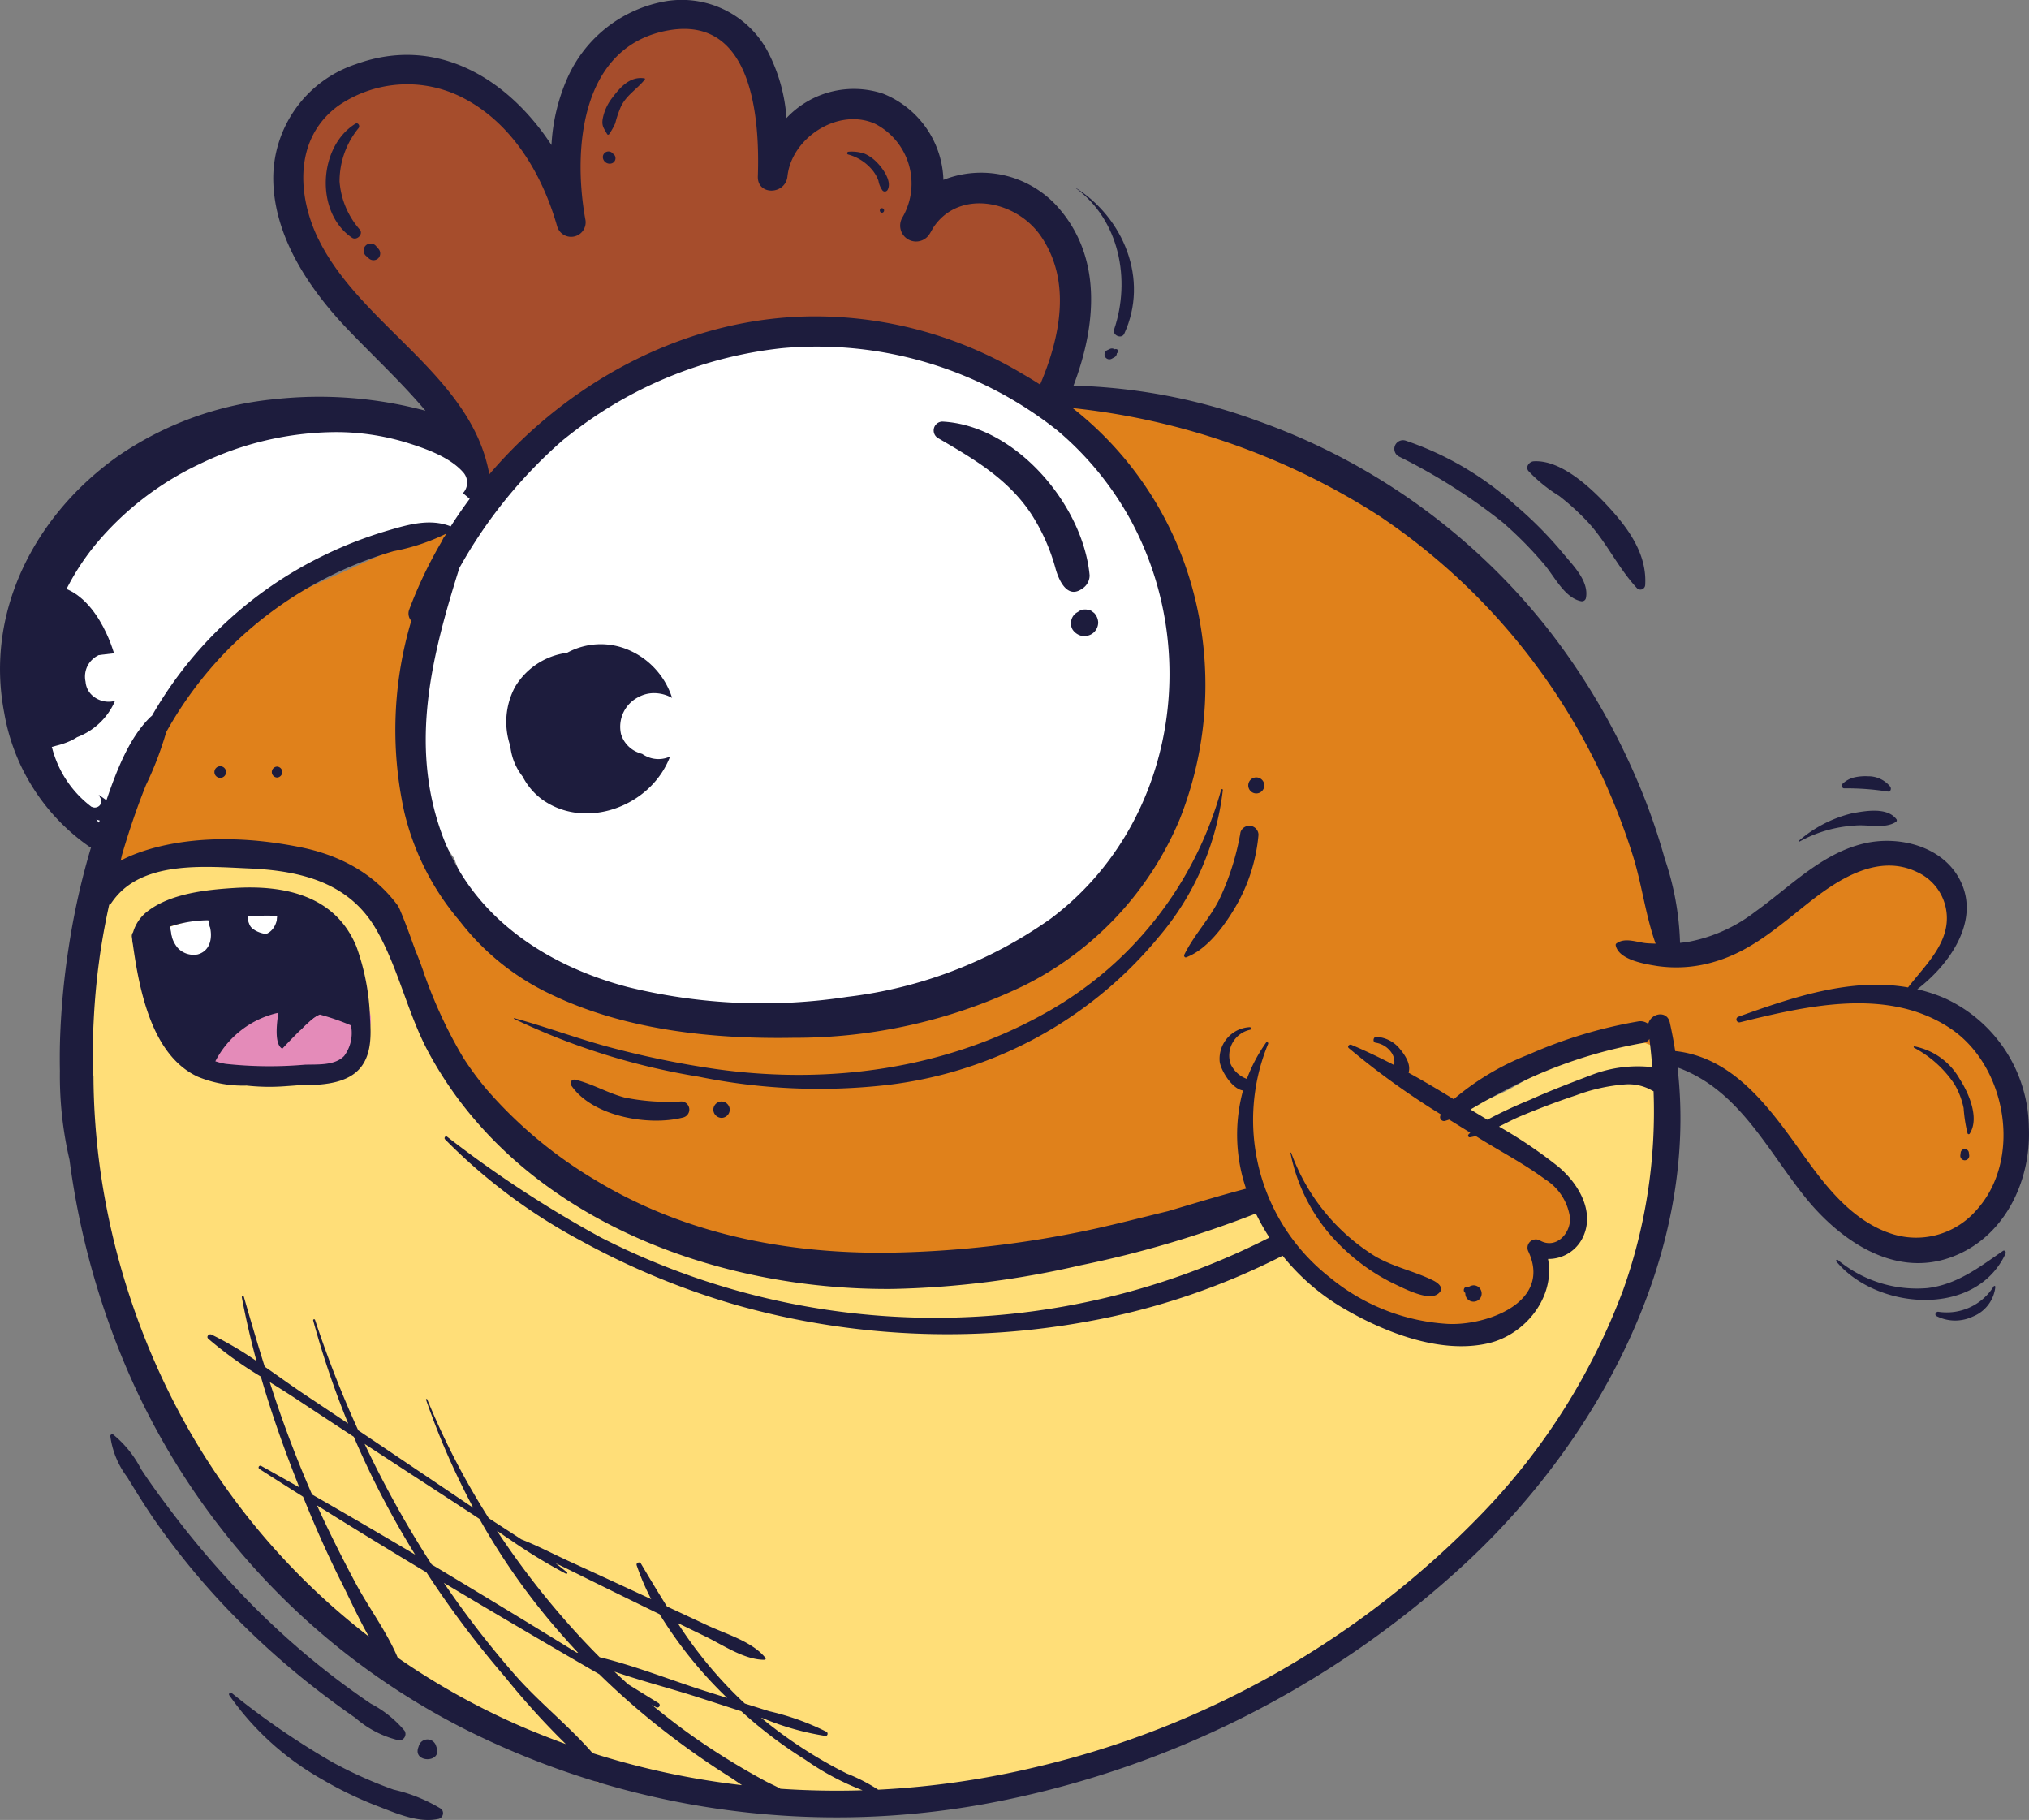 <svg xmlns="http://www.w3.org/2000/svg" width="168.798" height="151.374" viewBox="0 0 168.798 151.374">
  <rect x="0" y="0" width="168.798" height="151.374" fill="#808080" stroke="none"/>
  <g id="puffer" transform="translate(0)">
    <path id="Path_2406" data-name="Path 2406" d="M-3911.932-753.726l3.694-1.962,7.57-6.179,7.473-3.243,7.584-1.8s6.869,1.146,7.3,1.1,10.958,3.5,11.224,3.5,2.92,1.195,2.92,1.195l1.4-5-.743-6.34s-2.156-5.521-2.6-5.344a50.387,50.387,0,0,1-5.575-.37l-3.982,2.582s.973-5.628.708-5.911-2.743-3.681-4.248-3.752-2.212-.513-4.425.372a8.171,8.171,0,0,0-3.716,3.38c0,.16-1.5-8.159-1.77-8.424s-5.2-5.537-10-2.3-6.194,11.229-6.194,11.229a21.9,21.9,0,0,1-2.832-1.9,56.42,56.42,0,0,0-6.9-5.081,52.757,52.757,0,0,0-5.875.37c-.938.25-3.642.957-3.839,1.4s-2.94,2.905-3.116,3.311l.442,3.846.806,5.548,5.014,6.5,5.167,5.885,1.844,2.956" transform="translate(3951.869 794.095)" fill="#a64d2c"/>
    <path id="Path_2407" data-name="Path 2407" d="M-4044.834-570.94l6.168-11.813,9.2-8.716,8.628-3.894,6.857-.885.885-4.77a13.152,13.152,0,0,0-6.5-3.512c-3.981-.788-8.782-3.178-12.2-1.718s-5.984,2.08-7.622,3.318-4.38,2.655-5.84,4.867-4.956,4.734-5.088,6.637-1.062,6.283-.929,6.637.222,5.575.443,6.814,2.055,4.792,2.687,5.162" transform="translate(4053.494 640.466)" fill="#fff"/>
    <path id="Path_2408" data-name="Path 2408" d="M-3804.156-610.957a28.46,28.46,0,0,1-24.886,28.233q-.877.11-1.77.166c-.492.018-.986.04-1.48.062s-.99.044-1.485.061c-6.35,1.063-12.473-.281-18.5-2.529q-.584-.161-1.151-.374a11.434,11.434,0,0,1-3.22-1.838c-.468-.3-.913-.594-1.343-.91A19.818,19.818,0,0,1-3863.3-594a9.1,9.1,0,0,1-.5-.952,9.421,9.421,0,0,1-.4-1.031c-.305-.43-.589-.855-.846-1.3a12.187,12.187,0,0,1-1.511-4.387,9.9,9.9,0,0,1-.436-1.308c-1.009-3.933.524-7.957,1.346-11.909.084-.507.178-1.013.281-1.51s.215-.984.332-1.455a14.067,14.067,0,0,1,.525-1.327,22.027,22.027,0,0,1,2.314-3.864,11.114,11.114,0,0,1,.723-1.438,11.988,11.988,0,0,1,2.161-2.638,15.832,15.832,0,0,1,1.019-1.227,31.33,31.33,0,0,1,3.5-3.166q.6-.5,1.258-.959a22.091,22.091,0,0,1,2.869-1.682q.634-.441,1.308-.828a21.872,21.872,0,0,1,5.826-2.265c.425-.175.85-.34,1.28-.495a28.4,28.4,0,0,1,9.643-1.675A28.455,28.455,0,0,1-3804.156-610.957Z" transform="translate(3902 667.396)" fill="#fff"/>
    <path id="Path_2409" data-name="Path 2409" d="M-3898.524-378.163c-3.483-.931-6.768.861-9.771,2.47-.477.277-.936.553-1.4.82s-.925.529-1.412.758c-.889.418-1.792.807-2.672,1.242-.022,1.368,2.442,2.192,3.316,2.9.272.22.54.445.8.672,1.645,1.547,4.823,3.256,4.627,5.512a2.824,2.824,0,0,1-.563,1.408,4.962,4.962,0,0,0-2.332,2.681c-.156.368-.289.75-.411,1.137-.542,5.155-6.067,5.6-10.209,4.361-.366-.063-.729-.133-1.088-.212a13.6,13.6,0,0,1-3.164-1.076,22.762,22.762,0,0,1-5.7-4.419,14.9,14.9,0,0,1-1.99-2.467,9.752,9.752,0,0,0-1.631-2.121,23.982,23.982,0,0,1-5.564,1.96c-2.153.628-4.214,1.463-6.412,1.947a76.043,76.043,0,0,1-11.665,1.537,109.212,109.212,0,0,1-11.943.244,29.023,29.023,0,0,1-5.7-.966c-1.914-.486-3.857-.961-5.741-1.549-1.553-.485-3.03-1.159-4.547-1.74a6.572,6.572,0,0,1-3.038-1.787,31.5,31.5,0,0,1-9.178-7.242,28.233,28.233,0,0,1-3.405-4.428c-.907-1.624-1.77-3.344-2.517-5.048-1.351-3.084-1.783-6.5-4.455-8.846a10.961,10.961,0,0,0-4.407-2.46c-.912-.217-1.9-.274-2.827-.426a17.161,17.161,0,0,0-2.69-.293,28.625,28.625,0,0,0-5.914.62c-1.964.417-3.846,1.143-5.761,1.733l-.122.43-2.229,16.424,1.861,9.964,3.948,14.409,9.166,13.83,11.806,10.253,17.046,9.228,22.942,1.924,18.668-3.864,17.117-6.254,14.042-11.286,7.378-8.689,1.1-2.249.72-1.467q.287-.567.572-1.139t.568-1.146a44.342,44.342,0,0,0,4.357-13.794q.1-.591.2-1.182t.21-1.186a61.124,61.124,0,0,0,.994-9.964s.15.149.114.075A3.887,3.887,0,0,0-3898.524-378.163Z" transform="translate(4036.153 464.97)" fill="#ffde78"/>
    <path id="Path_2410" data-name="Path 2410" d="M-3859.553-559.029l-5.16-2.124,2.345-2.743s2.965-5.044,1.549-6.283-5.751-3.009-5.751-3.009-5.044,1.947-5.177,2.079c-.058.058-1.683,1.192-3.492,2.449l-.783.543c-.327.268-.656.539-.99.806s-.672.53-1.016.782c-.324.241-.687.5-1.072.756-1.473.991-3.265,2.334-5.056,1.588-1.344-.747-1.195-2.389-1.092-3.733-.085-.507-.174-1.008-.253-1.454l-.278-1.56-8-17.831-10.531-10.84-16.5-8.937-14.384-2.566,6.154,8.451s4.514,8.786,4.514,11.472-2.742,14.75-2.742,14.75l-6.651,10.019-9.544,5.084-12.919,2.121-16.106-1.1-11.061-6.844-4.41-8.759-.9-8.42,2.832-13.893.929-2.151-6.645,2.477-11.48,5.154-9.187,12.88-2.307,8.147a40.029,40.029,0,0,1,5.988-1.683,25.936,25.936,0,0,1,6.319-.437c1.02.1,2.027.3,3.038.45a12.332,12.332,0,0,1,2.5.477,13.742,13.742,0,0,1,4.21,2.544c2.624,2.3,3.352,5.65,4.516,8.777a25.752,25.752,0,0,0,1.342,2.79c.439.851.831,1.733,1.3,2.568a27.2,27.2,0,0,0,3.551,4.568,30.657,30.657,0,0,0,8.706,6.731.539.539,0,0,1,.258.274c.737,1.033,2.528,1.352,3.625,1.818a41.038,41.038,0,0,0,5.534,1.862c1.814.484,3.616,1.016,5.455,1.4a27.224,27.224,0,0,0,5.719.492c3.8-.013,7.6-.084,11.385-.382A61.6,61.6,0,0,0-3930-541.242c1.787-.485,3.494-1.227,5.286-1.695a18.3,18.3,0,0,0,4.837-1.738.639.639,0,0,1,.144-.062.491.491,0,0,1,.719-.115c2.749,3.962,5.586,8.442,10.524,10.114a12.787,12.787,0,0,0,1.477.454,13.709,13.709,0,0,0,1.372.306c.481.1.965.188,1.457.247a14.728,14.728,0,0,0,1.5.105q.706.041,1.416.018t1.427-.112a4.621,4.621,0,0,0,1.343-.437,5.532,5.532,0,0,0,1.809-1.494,7.512,7.512,0,0,0,.671-1c.513-1.108.513-2.75,1.259-3.347,1.195-.9,3.285-1.493,2.688-3.285-.9-2.688-3.584-3.883-5.884-5.334-.315-.158-.629-.313-.939-.467s-.614-.3-.911-.454c-.4-.2-.776-.4-1.13-.6a3.922,3.922,0,0,1-.775-.514c-.964-3.38,4.262-3.678,6.168-5.443q.442-.208.9-.386a23.213,23.213,0,0,1,2.317-.76c.392-.109.786-.211,1.177-.3,3.41-1.121,6.845,1.119,9.537,2.882.411.289.812.589,1.206.882a7.114,7.114,0,0,0,.809.666l.74.73,4.856,4.8s4.557,7.445,8.76,7.511a9.17,9.17,0,0,0,6.283-1.925l2.876-4.867.354-7.079Z" transform="translate(4023.382 644.087)" fill="#e0811b"/>
    <path id="Path_2411" data-name="Path 2411" d="M-3968.676-329.223l5.077.531s4.233-.4,4.379-.531,2.27-.412,2.8-.98,2.035-3.093.973-4.154,2.169-2.331-3.052-2.271-5.4-.6-7.079.945c-1.195,1.189-3.136,1.936-3.674,3.73" transform="translate(3985.938 418.13)" fill="#e48bb9"/>
    <path id="Path_2412" data-name="Path 2412" d="M-3994.312-372.6s.044,3.857,3.716,3.829a18.982,18.982,0,0,0,8.319-2.55c.088-.221,0-2.8-.222-2.793s1.588-1.637-1.573-1.637" transform="translate(4006.574 450.272)" fill="#fff"/>
    <g id="Group_331" data-name="Group 331">
      <path id="Path_2413" data-name="Path 2413" d="M-3911.333-356.286a5.785,5.785,0,0,0-1.081-1.612Z" transform="translate(3939.132 435.57)" fill="none"/>
      <path id="Path_2414" data-name="Path 2414" d="M-3953.189-353.627c0,.019-.01.039-.014.058l.06-.016Z" transform="translate(3972.721 432.053)" fill="none"/>
      <path id="Path_2415" data-name="Path 2415" d="M-3960.095-309.433c.08-.1.163-.189.247-.281l-.273.167A.677.677,0,0,1-3960.095-309.433Z" transform="translate(3978.418 395.891)" fill="none"/>
      <path id="Path_2416" data-name="Path 2416" d="M-3932.062-401.317c0,.022,0,.043,0,.064a23.1,23.1,0,0,1,2.822.593l.053.014c-.024-.089-.05-.177-.078-.263a28.108,28.108,0,0,0-2.784-.494C-3932.056-401.375-3932.06-401.347-3932.062-401.317Z" transform="translate(3955.315 471.397)" fill="none"/>
      <path id="Path_2417" data-name="Path 2417" d="M-3356.282-308.063a39.112,39.112,0,0,0-8.877,2.663c-1.379.6-2.7,1.3-4.026,2.016-.507.275-1,.578-1.509.863q.7.428,1.419.85a36.635,36.635,0,0,1,3.494-1.639c1.719-.779,3.479-1.443,5.241-2.114a10.689,10.689,0,0,1,4.976-.618q-.09-1.173-.235-2.351A.731.731,0,0,1-3356.282-308.063Z" transform="translate(3493.026 394.803)" fill="none"/>
      <path id="Path_2418" data-name="Path 2418" d="M-3874.259-100.2l.131.022q-.48-.508-.948-1.026a56.05,56.05,0,0,1-7.265-10.113q-.344-.23-.688-.456-3.654-2.385-7.311-4.767-.778-.507-1.554-1.016a86.365,86.365,0,0,0,5.577,10.031Q-3880.259-103.91-3874.259-100.2Z" transform="translate(3922.233 237.651)" fill="none"/>
      <path id="Path_2419" data-name="Path 2419" d="M-3929.63-142.131q-2.424-1.588-4.844-3.185c-.7-.461-1.423-.912-2.151-1.367a97.878,97.878,0,0,0,3.458,9.208l.065.146q4.308,2.458,8.574,5A73.87,73.87,0,0,1-3929.63-142.131Z" transform="translate(3959.069 261.635)" fill="none"/>
      <path id="Path_2420" data-name="Path 2420" d="M-3892.219-371.39a14.826,14.826,0,0,0-4.1.9c-1.559.514-3.09,1.1-4.605,1.731-.6.252-1.215.577-1.833.883a37.932,37.932,0,0,1,4.938,3.334c1.644,1.37,3.088,3.736,2.029,5.9a3.168,3.168,0,0,1-2.888,1.773c.612,3.116-1.833,6.274-4.937,7.008-4.042.955-8.791-.949-12.236-2.994a18.371,18.371,0,0,1-4.906-4.282,58.474,58.474,0,0,1-16.11,5.449,64.672,64.672,0,0,1-29.365-1.356,63.17,63.17,0,0,1-12.878-5.329,46.672,46.672,0,0,1-11.327-8.448c-.1-.111.038-.316.169-.219a94.65,94.65,0,0,0,12.826,8.4,61.232,61.232,0,0,0,55.59-.009,17.905,17.905,0,0,1-1.125-2,89.3,89.3,0,0,1-14.6,4.312,75.681,75.681,0,0,1-15.59,1.964c-14.853.136-31.126-5.914-38.577-19.562-1.8-3.3-2.538-7.066-4.4-10.315-2.268-3.953-6.338-4.914-10.6-5.1-3.513-.152-8.54-.65-11.064,2.365a6.384,6.384,0,0,0-.529.729,4.48,4.48,0,0,1,.074.886,1.105,1.105,0,0,1-.353.813l.306.69a1.41,1.41,0,0,1-.371,1.574c.012.033.024.064.036.1a.989.989,0,0,1-.23,1.064,7.485,7.485,0,0,1,.341,1.129,1.238,1.238,0,0,1-.027.632q.493.579.986,1.159a1.134,1.134,0,0,1,.12,1.4c.322.31.641.623.952.942a1,1,0,0,1-.371,1.7.687.687,0,0,1-.228.521c.053.091.106.18.157.272a.971.971,0,0,1-.933,1.468.777.777,0,0,1-1.129.252c-.231-.146-.454-.3-.671-.463a58.808,58.808,0,0,0,.589,8.033,61.158,61.158,0,0,0,6.679,20.236,58.1,58.1,0,0,0,15.648,18.394c-.838-1.46-1.544-3.043-2.239-4.42-1.189-2.362-2.246-4.765-3.239-7.215q-1.824-1.148-3.637-2.311a.147.147,0,0,1,.148-.253q1.593.886,3.177,1.787c-1.2-3.016-2.293-6.088-3.2-9.212a32.371,32.371,0,0,1-4.375-3.147c-.2-.178.056-.445.266-.345a28.591,28.591,0,0,1,3.745,2.2c-.474-1.751-.886-3.518-1.221-5.3a.088.088,0,0,1,.169-.047c.557,1.946,1.129,3.887,1.736,5.815,1.159.8,2.3,1.632,3.435,2.388q1.757,1.169,3.51,2.344a73.783,73.783,0,0,1-2.914-8.579.081.081,0,0,1,.155-.043,90.026,90.026,0,0,0,3.593,9.183q1.456.978,2.912,1.958l6.662,4.489a61.707,61.707,0,0,1-3.932-8.994c-.022-.064.075-.087.1-.027a62.447,62.447,0,0,0,5.117,9.879c.9.59,1.81,1.17,2.715,1.765,1.363.534,2.683,1.232,4,1.835q2.8,1.283,5.6,2.579l1.2.557a20.08,20.08,0,0,1-1.207-2.811c-.07-.21.245-.331.351-.148.722,1.213,1.434,2.4,2.167,3.569q1.677.782,3.351,1.566c1.556.729,3.741,1.343,4.84,2.705a.1.1,0,0,1-.067.163c-1.686.009-3.471-1.236-4.952-1.953l-2.283-1.107a35.351,35.351,0,0,0,5.346,6.478c.08.075.162.148.243.222l2.036.641a21.127,21.127,0,0,1,4.764,1.71c.146.09.1.354-.093.342a22.436,22.436,0,0,1-5.161-1.454l-.2-.063a37.538,37.538,0,0,0,4.022,2.9q1.522.951,3.126,1.752a14.5,14.5,0,0,1,2.6,1.338,71.566,71.566,0,0,0,13.136-1.883,75.5,75.5,0,0,0,37.156-21.148,53.86,53.86,0,0,0,11.6-18.314,44.21,44.21,0,0,0,2.616-16.747c-.139-.07-.282-.152-.461-.236A3.948,3.948,0,0,0-3892.219-371.39Zm-105.755-.909c-1.177.9-2.968.99-4.615.979-.369.032-.727.056-1.063.08a17.365,17.365,0,0,1-3.305-.047,9.884,9.884,0,0,1-4.042-.728c-3.837-1.75-4.887-7.2-5.422-11.052a1.8,1.8,0,0,1-.05-.369c-.01-.069-.019-.139-.029-.207a.523.523,0,0,1,.1-.393,3.407,3.407,0,0,1,1.275-1.8c1.917-1.434,4.814-1.739,7.133-1.886,4.21-.266,8.432.636,10.176,4.885a19.151,19.151,0,0,1,1.127,5.948C-3996.576-375.286-3996.566-373.376-3997.974-372.3Z" transform="translate(4027.472 461.577)" fill="none"/>
      <path id="Path_2421" data-name="Path 2421" d="M-3898.746-74.341a81.119,81.119,0,0,1-6.522-8.679q-4.581-2.752-9.112-5.579c1,2.194,2.085,4.359,3.22,6.481,1.083,2.027,2.6,4.053,3.5,6.189a59.548,59.548,0,0,0,11.089,6.066q1.436.6,2.895,1.12A63.827,63.827,0,0,1-3898.746-74.341Z" transform="translate(3940.75 213.804)" fill="none"/>
      <path id="Path_2422" data-name="Path 2422" d="M-3763.6-6.944l-3.52-1.138c-2.277-.737-4.714-1.352-7.036-2.16q.567.539,1.149,1.062l2.543,1.572a.2.2,0,0,1-.2.342l-.4-.229q1.176.973,2.4,1.885c1.469,1.094,3,2.108,4.568,3.053q1.229.741,2.492,1.422c.413.223.859.405,1.263.64q3.407.233,6.83.126a21.916,21.916,0,0,1-4.773-2.546A36.745,36.745,0,0,1-3763.6-6.944Z" transform="translate(3825.277 149.276)" fill="none"/>
      <path id="Path_2423" data-name="Path 2423" d="M-3835.782-39.424a63.016,63.016,0,0,1-5.832-5.046q-6.479-3.765-12.93-7.6a79.418,79.418,0,0,0,5.933,7.674c2,2.283,4.457,4.206,6.445,6.495a65.849,65.849,0,0,0,12.429,2.664c-.408-.278-.794-.546-1.142-.764C-3832.567-37.065-3834.2-38.215-3835.782-39.424Z" transform="translate(3891.475 183.723)" fill="none"/>
      <path id="Path_2424" data-name="Path 2424" d="M-3987.639-362.974l.221.4a1.3,1.3,0,0,1,.151-1.056c.006-.009.025-.01.027,0a2.6,2.6,0,0,0,.583,1.546,1.8,1.8,0,0,0,1.667.558c1.166-.314,1.279-1.6.951-2.546a.306.306,0,0,1,.07-.315l-.165.013a10.481,10.481,0,0,0-3.932.812c.018.063.037.125.056.188A1.019,1.019,0,0,1-3987.639-362.974Z" transform="translate(4001.43 440.908)" fill="none"/>
      <path id="Path_2425" data-name="Path 2425" d="M-3898.608-317.06v-.012l-.018-.005Z" transform="translate(3927.777 401.954)" fill="none"/>
      <path id="Path_2426" data-name="Path 2426" d="M-3946.812-365.578a3.438,3.438,0,0,0,.442.333,2.423,2.423,0,0,0,.99.307,1.383,1.383,0,0,0,.8-.89c.034-.117.017-.4.053-.631a18.736,18.736,0,0,0-2.455.054,2.027,2.027,0,0,0,.042.52A1.471,1.471,0,0,0-3946.812-365.578Z" transform="translate(3967.595 442.636)" fill="none"/>
      <path id="Path_2427" data-name="Path 2427" d="M-4018.17-411.489l.06-.176c-.094-.023-.187-.046-.279-.074C-4018.316-411.655-4018.243-411.571-4018.17-411.489Z" transform="translate(4026.402 479.908)" fill="none"/>
      <path id="Path_2428" data-name="Path 2428" d="M-3950-365.841l-.086.008c.022.029.046.059.07.088A.631.631,0,0,1-3950-365.841Z" transform="translate(3970.156 442.111)" fill="none"/>
      <path id="Path_2429" data-name="Path 2429" d="M-3951.937-369.958c-.375,0-.75.017-1.123.042l.038.042Z" transform="translate(3972.603 445.502)" fill="none"/>
      <path id="Path_2430" data-name="Path 2430" d="M-3820.986-66.121c2.952.714,5.895,1.907,8.74,2.8l1.87.589A35.391,35.391,0,0,1-3816-69.7q-.872-.425-1.747-.851-2.9-1.42-5.792-2.849c-.365-.18-.735-.356-1.108-.532q.484.37.948.757c.067.056-.019.151-.089.115a45.156,45.156,0,0,1-4.628-2.825c-.189-.12-.375-.244-.557-.373a.083.083,0,0,1-.015-.015l-.542-.369a68.882,68.882,0,0,0,6.694,8.586Q-3821.934-67.068-3820.986-66.121Z" transform="translate(3870.879 203.956)" fill="none"/>
      <path id="Path_2431" data-name="Path 2431" d="M-3961.808-339.155l-.025-.024a3.55,3.55,0,0,1-.379.346h.019C-3962.06-338.932-3961.933-339.042-3961.808-339.155Z" transform="translate(3980.14 420.155)" fill="none"/>
      <path id="Path_2432" data-name="Path 2432" d="M-3916.885-338.254q.266.047.53.109c-.1-.138-.2-.277-.3-.416-.007.011-.011.023-.019.034A1.591,1.591,0,0,1-3916.885-338.254Z" transform="translate(3942.813 419.646)" fill="none"/>
      <path id="Path_2433" data-name="Path 2433" d="M-3985.026-325.7q.164.423.339.836a4.331,4.331,0,0,1,.076-.593A3.6,3.6,0,0,1-3985.026-325.7Z" transform="translate(3998.927 409.059)" fill="none"/>
      <path id="Path_2434" data-name="Path 2434" d="M-3962.456-368.875l-.224.032.214-.018Z" transform="translate(3980.526 444.61)" fill="none"/>
      <path id="Path_2435" data-name="Path 2435" d="M-3955.094-319.753a.39.39,0,0,1-.572.027q-.086.065-.169.132a4.085,4.085,0,0,0-.179.465.314.314,0,0,1-.293.23.286.286,0,0,1-.4-.253,8.076,8.076,0,0,1,.195-2.009,6.781,6.781,0,0,0-.806.146,7.8,7.8,0,0,0-4.966,3.97,5.485,5.485,0,0,0,.867.216,33.848,33.848,0,0,0,6.565.07c1.066-.039,2.489.094,3.279-.723a3.207,3.207,0,0,0,.57-2.546,19.7,19.7,0,0,0-2.592-.9A3.9,3.9,0,0,0-3955.094-319.753Z" transform="translate(3980.198 405.317)" fill="none"/>
      <path id="Path_2436" data-name="Path 2436" d="M-3937.908-346.732l-.051.006c-.11.008-.217.008-.323.006.026.051.05.1.073.156A2.173,2.173,0,0,0-3937.908-346.732Z" transform="translate(3960.433 426.375)" fill="none"/>
      <path id="Path_2437" data-name="Path 2437" d="M-3971.2-402.462l.213.008a23.066,23.066,0,0,1,3.967-.083c.333.021.676.05,1.023.086a1.273,1.273,0,0,1,.005-.129c-.176-.015-.351-.028-.527-.04a30.518,30.518,0,0,0-5.393.117l.012.036Q-3971.545-402.472-3971.2-402.462Z" transform="translate(3988.123 472.455)" fill="none"/>
      <path id="Path_2438" data-name="Path 2438" d="M-4009.083-572.628a34.341,34.341,0,0,1,5.21-2.009c1.7-.5,3.5-1.026,5.223-.345q.747-1.172,1.579-2.289-.281-.244-.567-.476a.933.933,0,0,1-1,.2,30.811,30.811,0,0,1-2.758-1.395,15.408,15.408,0,0,0-3.22-1.035,19.564,19.564,0,0,0-6.25-.232,25.418,25.418,0,0,0-12.1,4.923,21.061,21.061,0,0,0-6.412,7.458c.035.029.071.056.106.085a4.215,4.215,0,0,1,1.361,1.666,5.139,5.139,0,0,1,1.24,1.653,2.142,2.142,0,0,1,1.448,2.716,1.89,1.89,0,0,1-1.353,1.241,5.574,5.574,0,0,1-3.153,3.017,4.239,4.239,0,0,1-.5.283,32.306,32.306,0,0,0,2.293,4.51c.215.151.431.3.643.456.851-2.49,1.9-5.225,3.668-6.932a.955.955,0,0,1,.108-.09,33.224,33.224,0,0,1,4.971-6.607A33.4,33.4,0,0,1-4009.083-572.628Z" transform="translate(4036.153 618.764)" fill="none"/>
      <path id="Path_2439" data-name="Path 2439" d="M-3878.1-760.442a33.6,33.6,0,0,1,17.126,4.786q.742.426,1.458.889c1.677-3.937,2.641-8.63.044-12.375-2.062-2.972-6.839-3.912-8.954-.641-.09.17-.185.339-.291.5a1.322,1.322,0,0,1-2.282-1.334,5.6,5.6,0,0,0-2.258-7.849c-3.044-1.355-6.931,1.156-7.279,4.381-.167,1.541-2.519,1.614-2.463,0,.167-4.81-.429-13.366-7.417-12.15-7.3,1.271-7.988,9.814-6.944,15.686a1.21,1.21,0,0,1-2.331.643c-1.262-4.435-3.86-8.812-8.159-10.866a10.11,10.11,0,0,0-10.113.855c-3.6,2.678-3.4,7.374-1.594,11.062,3.511,7.184,12.756,11.339,14.216,19.55C-3898.564-755.231-3888.61-760.488-3878.1-760.442Zm5.422-8.613a.191.191,0,0,1,0-.381A.191.191,0,0,1-3872.674-769.055Zm-2.778-5.074a3.278,3.278,0,0,1,1.369.177,3.322,3.322,0,0,1,1.023.744c.475.495,1.245,1.557.851,2.258a.264.264,0,0,1-.411.053,1.96,1.96,0,0,1-.347-.821,2.987,2.987,0,0,0-.593-.99,3.958,3.958,0,0,0-1.923-1.191C-3875.616-773.921-3875.58-774.131-3875.452-774.129Zm-19.713.972a.568.568,0,0,1-.73-.528.467.467,0,0,1,.532-.461.435.435,0,0,1,.3.17A.449.449,0,0,1-3895.165-773.157Zm-.729-3.761a4.04,4.04,0,0,1,.8-1.719c.678-.892,1.482-1.781,2.667-1.6.048.008.05.068.025.1-.636.792-1.549,1.312-1.993,2.264a8.848,8.848,0,0,0-.463,1.368,5.679,5.679,0,0,1-.508.909.1.1,0,0,1-.165,0C-3895.8-776.093-3896.014-776.28-3895.894-776.918Zm-20.867,9.94c-3.087-2.09-2.808-7.557.271-9.475.238-.149.422.169.276.357a7,7,0,0,0-1.583,4.44,6.858,6.858,0,0,0,1.7,4.017C-3915.811-767.25-3916.374-766.716-3916.761-766.978Zm2.188,1.709a.578.578,0,0,1-.8,0l-.251-.225a.594.594,0,0,1,0-.829.59.59,0,0,1,.829,0l.225.252A.58.58,0,0,1-3914.573-765.269Z" transform="translate(3946.046 786.751)" fill="none"/>
      <path id="Path_2440" data-name="Path 2440" d="M-3860.328-616.21c-2.274,7.24-4.172,14.62-1.468,22.092,2.49,6.877,8.631,10.959,15.47,12.758a46.766,46.766,0,0,0,18.274.819,36.706,36.706,0,0,0,16.9-6.488c10.165-7.607,12.663-21.97,6.751-33.023a26.162,26.162,0,0,0-6.2-7.615,32.178,32.178,0,0,0-22.872-6.824,34.543,34.543,0,0,0-17.082,6.75c-.409.3-.808.616-1.2.936A39.843,39.843,0,0,0-3860.328-616.21Zm52.816,3.745a1.211,1.211,0,0,1,.33.792,1.151,1.151,0,0,1-.323.778,1.114,1.114,0,0,1-.661.329,1.033,1.033,0,0,1-.512-.038,1.236,1.236,0,0,1-.632-.487,1.011,1.011,0,0,1-.126-.675,1.021,1.021,0,0,1,.57-.792,1.119,1.119,0,0,1,.093-.07,1,1,0,0,1,.664-.124.77.77,0,0,1,.387.124Zm-12.637-15.925c6.118.309,11.707,6.936,12.253,12.787a1.316,1.316,0,0,1-.649,1.131c-1.22.852-1.913-.739-2.173-1.648a16.177,16.177,0,0,0-2.039-4.592c-1.951-2.941-4.8-4.584-7.763-6.312A.739.739,0,0,1-3820.149-628.39Zm-31.218,19.235a5.848,5.848,0,0,1,5.089-.249,6.474,6.474,0,0,1,3.649,4,2.858,2.858,0,0,1,1.334,1.572,2.773,2.773,0,0,1-1.494,3.3,7.4,7.4,0,0,1-.511,1.055c-1.992,3.4-6.834,4.908-10.166,2.5a5.5,5.5,0,0,1-1.592-1.884,4.833,4.833,0,0,1-.859-1.669,5.323,5.323,0,0,1-.174-.891,6.164,6.164,0,0,1,.4-4.9A5.928,5.928,0,0,1-3851.366-609.155Z" transform="translate(3898.543 663.455)" fill="none"/>
      <path id="Path_2441" data-name="Path 2441" d="M-4034.938-515.5c.014-.032.027-.064.041-.1l-.049.093Z" transform="translate(4040.037 565.437)" fill="none"/>
      <path id="Path_2442" data-name="Path 2442" d="M-3857.495-567.119c-3.148-1.526-6.366.461-8.816,2.372-2.476,1.931-4.809,4.093-7.878,5.03a11.072,11.072,0,0,1-4.936.409c-1.025-.165-3.2-.508-3.456-1.714a.163.163,0,0,1,.071-.174c.742-.526,1.743-.048,2.595,0,.217.013.435.022.654.028-.847-2.368-1.147-4.982-1.917-7.394a54.04,54.04,0,0,0-2.962-7.427,52.965,52.965,0,0,0-18.071-20.727,58.5,58.5,0,0,0-25.546-9.011,28.742,28.742,0,0,1,9.95,14.955,30.321,30.321,0,0,1-1.023,19.192,27.169,27.169,0,0,1-13.025,13.91,43.853,43.853,0,0,1-19.1,4.317c-6.83.122-14.158-.655-20.362-3.687a20.662,20.662,0,0,1-7.45-6.044,21.662,21.662,0,0,1-4.588-9.024,31.74,31.74,0,0,1,.576-15.926.92.92,0,0,1-.169-.942,36.647,36.647,0,0,1,2.706-5.669c.039-.079.077-.158.115-.236a1,1,0,0,1,.144-.208l.12-.2a17.14,17.14,0,0,1-4.383,1.46,31.625,31.625,0,0,0-5.251,2.046,32,32,0,0,0-8.67,6.277,31.766,31.766,0,0,0-5,6.73,28.5,28.5,0,0,1-1.683,4.4c-.613,1.529-1.158,3.083-1.648,4.655q-.18.578-.349,1.159-.056.248-.12.494a9.017,9.017,0,0,1,.916-.461.587.587,0,0,1-.054-.713c.074-.118.149-.235.222-.353a.516.516,0,0,1,.069-.372.683.683,0,0,1,.211-.509.586.586,0,0,1,.129-.22,1.8,1.8,0,0,1,.3-.259c.039-.046.076-.092.116-.136l.466-.643a.622.622,0,0,1,.644-.252c.112-.066.227-.129.349-.19.218-.109.484.185.275.357-.062.052-.12.1-.178.155a.1.1,0,0,1,.007.016,2.294,2.294,0,0,1,.459.009l.189-.072a.545.545,0,0,1,.748.279,28.524,28.524,0,0,1,5.726-.539.939.939,0,0,1,.837-.513,17.2,17.2,0,0,1,6.854,1.1.981.981,0,0,1,.624.979,6.137,6.137,0,0,1,2.55,1.718.348.348,0,0,1-.335.576,7.9,7.9,0,0,1-1.309-.354,8.63,8.63,0,0,1-2.309-.333c.03.123.054.248.074.372a11.1,11.1,0,0,1,5.434,3.914.372.372,0,0,1-.186.516,27.332,27.332,0,0,1,2.442,5.335,38.9,38.9,0,0,0,3.233,6.944,25.22,25.22,0,0,0,2.006,2.71,36.866,36.866,0,0,0,8.871,7.411c7.4,4.522,15.887,6.2,24.48,6.115a86.321,86.321,0,0,0,15.443-1.625c2.628-.508,5.227-1.2,7.836-1.827,2.159-.643,4.315-1.3,6.5-1.872a13.951,13.951,0,0,1-.254-8.168c-.92-.117-1.865-1.7-1.945-2.42a2.64,2.64,0,0,1,2.508-2.849.11.11,0,0,1,.029.216,2.2,2.2,0,0,0-1.628,2.847,2.372,2.372,0,0,0,1.3,1.221l.051.027a13.246,13.246,0,0,1,1.593-3.011.1.1,0,0,1,.177.1,16.629,16.629,0,0,0,5.082,19.372,16.994,16.994,0,0,0,9.8,3.907c3.169.192,8.751-1.743,6.782-6a.694.694,0,0,1,.942-.941c1.316.761,2.571-.548,2.514-1.869a4.5,4.5,0,0,0-2.081-3.22c-1.663-1.23-3.548-2.227-5.309-3.311l-.454-.28c-.154.04-.307.075-.462.1a.14.14,0,0,1-.135-.233c.046-.05.1-.1.144-.147q-.882-.543-1.758-1.09c-.115.04-.23.077-.349.111a.326.326,0,0,1-.364-.474l.041-.06a64.088,64.088,0,0,1-7.673-5.519c-.167-.143.048-.347.213-.276,1.219.518,2.4,1.082,3.555,1.684a1.407,1.407,0,0,0-.171-.959,1.949,1.949,0,0,0-1.362-.9c-.279-.045-.21-.509.066-.49a2.711,2.711,0,0,1,1.885.934c.459.537,1.011,1.321.783,2.055,1.267.7,2.512,1.434,3.757,2.2a21.819,21.819,0,0,1,6.236-3.714,38.376,38.376,0,0,1,9.072-2.749,1.071,1.071,0,0,1,.876.2c.207-.879,1.555-1.176,1.794-.113q.266,1.185.449,2.372c5.161.562,8.2,5.247,10.974,9.087,1.751,2.423,3.779,4.9,6.665,5.986a6.628,6.628,0,0,0,7.341-1.762c3.953-4.245,2.6-12.047-2.078-15.183-5.185-3.475-11.936-1.9-17.521-.521a.242.242,0,0,1-.128-.466c4.529-1.628,9.366-3.262,14.111-2.435,1.118-1.452,2.621-2.895,3.088-4.674A4.215,4.215,0,0,0-3857.495-567.119Zm-141.18-7.835a.484.484,0,0,1,0-.968A.484.484,0,0,1-3998.675-574.955Zm4.727-.029a.455.455,0,0,1,0-.909A.455.455,0,0,1-3993.948-574.984Zm33.82,28.268c-2.87.769-7.645-.082-9.362-2.682a.312.312,0,0,1,.348-.452c1.436.338,2.679,1.109,4.12,1.485a18.267,18.267,0,0,0,4.714.325A.677.677,0,0,1-3960.128-546.716Zm3.158.041a.694.694,0,0,1-.681-.682.689.689,0,0,1,.681-.682.694.694,0,0,1,.682.682A.69.69,0,0,1-3956.97-546.675Zm36.364-15.042a34.475,34.475,0,0,1-22.667,12.308,50.2,50.2,0,0,1-15.6-.7,56.494,56.494,0,0,1-15.36-4.815.029.029,0,0,1,.022-.054c2.769.755,5.459,1.779,8.243,2.5a76.569,76.569,0,0,0,8.455,1.724c9.417,1.333,19.1.042,27.442-4.624a30.618,30.618,0,0,0,14.67-18.6c.022-.077.151-.065.144.019A22.911,22.911,0,0,1-3920.606-561.718Zm8.306-8.511a14.348,14.348,0,0,1-1.968,6.093c-.913,1.538-2.308,3.445-4.04,4.1-.129.049-.216-.112-.166-.215.8-1.624,2.108-2.986,2.928-4.634a21.486,21.486,0,0,0,1.749-5.549A.766.766,0,0,1-3912.3-570.228Zm-.184-3.431a.668.668,0,0,1,0-1.334A.668.668,0,0,1-3912.485-573.659ZM-3894.9-532.6l.048.016a.8.8,0,0,1,.438-.165.686.686,0,0,1,.482.2.706.706,0,0,1,.106.826.68.68,0,0,1-.851.279.7.7,0,0,1-.326-.279.717.717,0,0,1-.092-.388l-.009-.006C-3895.334-532.278-3895.2-532.7-3894.9-532.6Zm-7.749-2.6c1.548.926,3.3,1.26,4.881,2.045.51.254.97.7.37,1.13-.846.606-2.964-.555-3.754-.919a16.461,16.461,0,0,1-3.924-2.721,14.807,14.807,0,0,1-4.567-8.1.029.029,0,0,1,.056-.016A16.88,16.88,0,0,0-3902.648-535.2Zm49.106-7.952a.375.375,0,0,1-.373-.372c.01-.105.026-.209.04-.314a.347.347,0,0,1,.664,0c.014.1.03.209.041.314A.375.375,0,0,1-3853.542-543.148Zm-4.195-9.474a5.533,5.533,0,0,1,3.761,2.7c.752,1.155,1.684,3.267.839,4.564a.1.1,0,0,1-.175-.023,12.267,12.267,0,0,1-.327-2.109,6.628,6.628,0,0,0-.746-1.963,9.231,9.231,0,0,0-3.383-3.062C-3857.811-552.541-3857.8-552.63-3857.737-552.622Z" transform="translate(4016.997 639.654)" fill="none"/>
      <g id="Group_330" data-name="Group 330">
        <path id="Path_2443" data-name="Path 2443" d="M-3987.276-412.644a.5.5,0,0,1,.045.165c.138-.051.276-.1.413-.156A2.272,2.272,0,0,0-3987.276-412.644Z" transform="translate(4000.78 480.66)" fill="#1d1c3d"/>
        <path id="Path_2444" data-name="Path 2444" d="M-3814.113-489.982a2.762,2.762,0,0,1,.73-.268,2.776,2.776,0,0,1,.733-.051,3.1,3.1,0,0,1,1.327.392,6.473,6.473,0,0,0-3.649-4,5.848,5.848,0,0,0-5.089.249,5.926,5.926,0,0,0-4.326,2.834,6.164,6.164,0,0,0-.4,4.9,5.373,5.373,0,0,0,.174.891,4.842,4.842,0,0,0,.859,1.669,5.5,5.5,0,0,0,1.591,1.884c3.331,2.411,8.174.9,10.166-2.5a7.367,7.367,0,0,0,.511-1.055c-.068.03-.135.06-.206.084a2.313,2.313,0,0,1-1.8-.112,2.465,2.465,0,0,1-.321-.189,2.483,2.483,0,0,1-.354-.119,2.4,2.4,0,0,1-1.4-1.511A2.759,2.759,0,0,1-3814.113-489.982Z" transform="translate(3867.236 547.957)" fill="#1d1c3d"/>
        <path id="Path_2445" data-name="Path 2445" d="M-3901.587-693.349c4.489-1.562,6.776-6.271,6.587-10.819a11.986,11.986,0,0,0-7.018-10.775,13.648,13.648,0,0,0-2.266-.738c2.571-1.962,5.1-5.43,3.728-8.712-1.3-3.105-5.12-4.128-8.156-3.412-3.557.839-6.164,3.611-9.039,5.666a13.013,13.013,0,0,1-5.569,2.513c-.232.036-.466.064-.7.088,0-.012,0-.023,0-.036a23.805,23.805,0,0,0-1.276-6.981,51.875,51.875,0,0,0-2.386-6.726,55.965,55.965,0,0,0-7.524-12.611,53.568,53.568,0,0,0-23.909-17.046,48.107,48.107,0,0,0-15.364-2.947c1.91-5.03,2.461-10.835-1.509-15.078A8.558,8.558,0,0,0-3985.3-783a7.981,7.981,0,0,0-5.024-7.171,7.694,7.694,0,0,0-8.031,2.026,14.1,14.1,0,0,0-1.621-5.649,8.108,8.108,0,0,0-8.419-4.066,11.017,11.017,0,0,0-8.157,6.322,15.816,15.816,0,0,0-1.355,5.642c-3.56-5.436-9.475-9.2-16.284-6.723a10.022,10.022,0,0,0-6.862,9.38c-.032,4.8,2.921,9.229,6.111,12.581,2.219,2.331,4.541,4.47,6.553,6.859a34.186,34.186,0,0,0-12.493-.967,27.659,27.659,0,0,0-13.037,4.707c-6.876,4.833-11.152,12.9-9.517,21.378a17.078,17.078,0,0,0,7.039,11.113,1.093,1.093,0,0,0,.182.1q-.374,1.244-.69,2.5c-.488,1.935-.879,3.894-1.175,5.864a63.8,63.8,0,0,0-.711,7.632q-.037,1.291-.011,2.581a30.711,30.711,0,0,0,.8,7.4,65.759,65.759,0,0,0,5.133,18.218,60.182,60.182,0,0,0,27.976,29.246,68.889,68.889,0,0,0,42.823,6.149,80.187,80.187,0,0,0,40.284-20.135c11.052-10.29,19.345-25.723,17.558-41.161,5.019,1.818,7.349,6.664,10.5,10.644C-3910.888-694.944-3906.374-691.683-3901.587-693.349Zm-68.057-61.21c5.912,11.053,3.414,25.416-6.751,33.023a36.7,36.7,0,0,1-16.9,6.488,46.766,46.766,0,0,1-18.274-.819c-6.839-1.8-12.981-5.881-15.47-12.758-2.7-7.471-.808-14.852,1.468-22.092a39.829,39.829,0,0,1,8.57-10.6c.395-.319.795-.634,1.2-.936a34.543,34.543,0,0,1,17.082-6.75,32.181,32.181,0,0,1,22.872,6.824A26.175,26.175,0,0,1-3969.643-754.559Zm-87.734,8.247.029.028-.041.1c-.084-.086-.17-.17-.258-.251a6.958,6.958,0,0,0-.791-.629,6.224,6.224,0,0,1,.986.69C-4057.428-746.354-4057.4-746.334-4057.378-746.312Zm1.823,16.77-.219-.25c.092.028.185.051.279.074C-4055.514-729.659-4055.534-729.6-4055.554-729.542Zm4.4-8.879a1.029,1.029,0,0,0-.109.09c-1.763,1.706-2.817,4.442-3.668,6.932-.212-.155-.428-.305-.643-.456.048.091.1.183.144.276a.516.516,0,0,1-.294.755.53.53,0,0,1-.432-.034s0,.008-.006.011a8.935,8.935,0,0,1-3.278-4.87c-.012-.039-.025-.078-.038-.118a3.158,3.158,0,0,0,.309-.085l.1-.027a6.4,6.4,0,0,0,1.2-.419,4.236,4.236,0,0,0,.5-.283,5.58,5.58,0,0,0,3.154-3.017,2.036,2.036,0,0,1-1.972-.528,1.7,1.7,0,0,1-.479-1.061,1.986,1.986,0,0,1,.207-1.405,2.051,2.051,0,0,1,1.874-1.007,1.834,1.834,0,0,1,.274.044,5.117,5.117,0,0,0-1.24-1.653,4.2,4.2,0,0,0-1.36-1.666c-.034-.029-.07-.057-.106-.085a6.235,6.235,0,0,0-1.678-1l-.009,0c.017-.031.032-.062.049-.093a20.182,20.182,0,0,1,2.9-4.649,25.252,25.252,0,0,1,8.6-6.608,26.161,26.161,0,0,1,11.262-2.644,20.113,20.113,0,0,1,5.871.855c1.619.5,3.713,1.226,4.828,2.556a1.284,1.284,0,0,1,.01,1.565,1.045,1.045,0,0,1-.093.1c.191.155.379.313.566.476q-.831,1.116-1.578,2.289c-1.72-.681-3.522-.154-5.223.344a34.347,34.347,0,0,0-5.21,2.009,33.372,33.372,0,0,0-9.463,6.8A33.2,33.2,0,0,0-4051.15-738.421Zm13.861-39.641c-1.8-3.688-2-8.384,1.594-11.062a10.11,10.11,0,0,1,10.113-.855c4.3,2.054,6.9,6.431,8.159,10.866a1.209,1.209,0,0,0,2.33-.642c-1.045-5.873-.356-14.415,6.944-15.686,6.987-1.216,7.584,7.34,7.416,12.15-.056,1.613,2.3,1.541,2.462,0,.348-3.226,4.235-5.737,7.279-4.381a5.6,5.6,0,0,1,2.258,7.849,1.322,1.322,0,0,0,2.281,1.334c.105-.164.2-.333.29-.5,2.115-3.272,6.892-2.331,8.954.641,2.6,3.745,1.634,8.438-.043,12.375q-.718-.462-1.459-.889a33.6,33.6,0,0,0-17.127-4.786c-10.514-.046-20.467,5.211-27.237,13.14C-4024.533-766.724-4033.777-770.878-4037.289-778.062Zm17.684,124.041a59.57,59.57,0,0,1-11.089-6.066c-.9-2.136-2.417-4.162-3.5-6.189-1.135-2.122-2.222-4.287-3.219-6.481q4.526,2.831,9.112,5.579a81.226,81.226,0,0,0,6.522,8.679,63.953,63.953,0,0,0,5.072,5.6Q-4018.169-653.427-4019.605-654.022Zm-18.278-19.779a97.9,97.9,0,0,1-3.458-9.208c.729.455,1.454.906,2.152,1.367q2.419,1.6,4.843,3.185a73.9,73.9,0,0,0,5.1,9.8q-4.269-2.536-8.574-5C-4037.839-673.7-4037.862-673.752-4037.884-673.8Zm15.985,3.524a.072.072,0,0,0,.015.015c.182.129.368.253.557.373a45.29,45.29,0,0,0,4.628,2.825c.07.036.157-.059.089-.115-.309-.259-.626-.51-.948-.757.372.175.742.351,1.107.532q2.892,1.433,5.793,2.849.873.428,1.747.851a35.326,35.326,0,0,0,5.627,6.969l-1.87-.589c-2.845-.9-5.789-2.089-8.741-2.8q-.946-.949-1.852-1.935a68.9,68.9,0,0,1-6.695-8.586Zm5.27,8.761q.468.519.947,1.026l-.131-.022q-6-3.695-12.059-7.325a86.687,86.687,0,0,1-5.577-10.031l1.554,1.016q3.656,2.383,7.311,4.767.345.225.689.456A56.036,56.036,0,0,0-4016.628-661.516Zm2.151,9.375c-1.989-2.289-4.443-4.212-6.445-6.495a79.389,79.389,0,0,1-5.933-7.674q6.44,3.849,12.93,7.6a63.088,63.088,0,0,0,5.832,5.046c1.585,1.209,3.215,2.359,4.9,3.42.347.219.733.486,1.141.764A65.848,65.848,0,0,1-4014.477-652.141Zm15.626,2.961c-.4-.234-.849-.417-1.263-.64q-1.262-.681-2.492-1.422c-1.568-.945-3.1-1.959-4.568-3.053q-1.222-.911-2.4-1.885l.4.229a.2.2,0,0,0,.2-.342l-2.543-1.572q-.581-.524-1.149-1.062c2.323.807,4.759,1.423,7.036,2.16l3.52,1.138a36.821,36.821,0,0,0,5.317,4.028,21.9,21.9,0,0,0,4.773,2.546Q-3995.438-648.95-3998.85-649.18Zm70.021-41.271a53.841,53.841,0,0,1-11.6,18.315,75.5,75.5,0,0,1-37.157,21.148,71.543,71.543,0,0,1-13.135,1.884,14.5,14.5,0,0,0-2.6-1.338q-1.606-.8-3.125-1.752a37.592,37.592,0,0,1-4.023-2.9l.2.063a22.433,22.433,0,0,0,5.161,1.454c.189.013.239-.252.092-.342a21.108,21.108,0,0,0-4.764-1.71l-2.035-.641c-.081-.074-.164-.147-.244-.222a35.369,35.369,0,0,1-5.346-6.478l2.283,1.107c1.48.717,3.266,1.962,4.952,1.953a.1.1,0,0,0,.067-.163c-1.1-1.362-3.284-1.976-4.84-2.705q-1.675-.785-3.351-1.566c-.733-1.164-1.445-2.356-2.167-3.569-.106-.184-.421-.063-.351.148a20.057,20.057,0,0,0,1.207,2.811l-1.2-.557q-2.795-1.295-5.6-2.579c-1.315-.6-2.635-1.3-4-1.835-.9-.595-1.818-1.176-2.714-1.765a62.421,62.421,0,0,1-5.117-9.879c-.024-.06-.121-.036-.1.027a61.62,61.62,0,0,0,3.932,8.994l-6.662-4.489q-1.454-.981-2.911-1.958a89.9,89.9,0,0,1-3.593-9.183.081.081,0,0,0-.156.043,73.912,73.912,0,0,0,2.913,8.579q-1.752-1.175-3.509-2.344c-1.137-.756-2.275-1.585-3.435-2.388-.607-1.928-1.178-3.868-1.736-5.815a.088.088,0,0,0-.169.047c.335,1.782.747,3.549,1.221,5.3a28.621,28.621,0,0,0-3.744-2.2c-.211-.1-.465.167-.267.346a32.342,32.342,0,0,0,4.374,3.147c.9,3.123,2,6.2,3.2,9.212q-1.587-.9-3.178-1.787a.147.147,0,0,0-.148.253q1.812,1.164,3.637,2.311c.993,2.45,2.049,4.853,3.239,7.215.694,1.378,1.4,2.96,2.238,4.42a58.114,58.114,0,0,1-15.647-18.394,61.179,61.179,0,0,1-6.678-20.236,58.886,58.886,0,0,1-.589-8.033l-.065-.049c0-.02,0-.04,0-.059q-.022-2,.061-4c.007-.162.016-.323.024-.485q.09-1.813.288-3.62.067-.6.148-1.206c.032-.245.063-.489.1-.733.052-.352.109-.7.167-1.052q.234-1.4.536-2.787.029-.134.06-.267c.008.041.018.081.025.123a6.515,6.515,0,0,1,.529-.729c2.524-3.014,7.55-2.517,11.063-2.365,4.267.185,8.337,1.146,10.6,5.1,1.865,3.249,2.6,7.018,4.4,10.315,7.451,13.648,23.724,19.7,38.577,19.562a75.692,75.692,0,0,0,15.591-1.964,89.306,89.306,0,0,0,14.6-4.312,17.985,17.985,0,0,0,1.126,2,61.234,61.234,0,0,1-55.591.009,94.658,94.658,0,0,1-12.825-8.4c-.131-.1-.273.108-.168.219a46.675,46.675,0,0,0,11.327,8.448,63.16,63.16,0,0,0,12.878,5.329,64.672,64.672,0,0,0,29.366,1.356,58.481,58.481,0,0,0,16.11-5.449,18.361,18.361,0,0,0,4.907,4.282c3.444,2.046,8.194,3.949,12.235,2.994,3.1-.734,5.549-3.891,4.937-7.008a3.169,3.169,0,0,0,2.889-1.773c1.058-2.163-.385-4.529-2.029-5.9a38.035,38.035,0,0,0-4.937-3.334c.619-.306,1.229-.631,1.834-.883,1.515-.631,3.046-1.217,4.605-1.731a14.825,14.825,0,0,1,4.1-.9,3.951,3.951,0,0,1,1.86.339c.177.084.322.166.46.236A44.215,44.215,0,0,1-3928.829-690.452Zm-12.625-15.228c.5-.285,1-.587,1.509-.863,1.321-.717,2.647-1.415,4.026-2.016a39.108,39.108,0,0,1,8.876-2.663.726.726,0,0,0,.483-.33q.146,1.178.236,2.351a10.688,10.688,0,0,0-4.975.618c-1.762.671-3.522,1.335-5.24,2.114a36.544,36.544,0,0,0-3.5,1.639Q-3940.75-705.253-3941.453-705.68Zm34.678,10.212c-2.885-1.089-4.914-3.563-6.664-5.986-2.776-3.84-5.814-8.526-10.975-9.087q-.184-1.187-.449-2.372c-.239-1.063-1.588-.766-1.794.113a1.073,1.073,0,0,0-.876-.2,38.363,38.363,0,0,0-9.071,2.749,21.818,21.818,0,0,0-6.237,3.714c-1.244-.768-2.49-1.507-3.757-2.2.228-.734-.324-1.519-.783-2.055a2.708,2.708,0,0,0-1.885-.933c-.277-.019-.345.445-.066.49a1.949,1.949,0,0,1,1.362.9,1.4,1.4,0,0,1,.171.959c-1.156-.6-2.335-1.166-3.554-1.684-.167-.07-.38.133-.213.277a64.208,64.208,0,0,0,7.672,5.519l-.04.06a.326.326,0,0,0,.365.474c.118-.033.234-.071.349-.111q.875.547,1.757,1.089c-.048.049-.1.1-.144.147a.14.14,0,0,0,.136.233c.155-.026.308-.06.461-.1l.456.28c1.76,1.083,3.646,2.08,5.308,3.311a4.5,4.5,0,0,1,2.082,3.22c.055,1.321-1.2,2.63-2.515,1.869a.694.694,0,0,0-.941.941c1.969,4.26-3.613,6.195-6.782,6a16.992,16.992,0,0,1-9.8-3.907,16.627,16.627,0,0,1-5.082-19.372.1.1,0,0,0-.177-.1,13.262,13.262,0,0,0-1.592,3.011l-.051-.027a2.375,2.375,0,0,1-1.3-1.221,2.2,2.2,0,0,1,1.628-2.847.111.111,0,0,0-.029-.216,2.639,2.639,0,0,0-2.508,2.849c.08.718,1.024,2.3,1.944,2.419a13.949,13.949,0,0,0,.254,8.168c-2.181.574-4.337,1.229-6.5,1.872-2.61.628-5.208,1.319-7.836,1.827a86.34,86.34,0,0,1-15.443,1.625c-8.593.087-17.079-1.593-24.479-6.115a36.849,36.849,0,0,1-8.871-7.411,25.152,25.152,0,0,1-2.006-2.71,38.8,38.8,0,0,1-3.234-6.944,27.333,27.333,0,0,0-2.441-5.335.373.373,0,0,0,.186-.517,11.1,11.1,0,0,0-5.435-3.914q-.029-.186-.073-.372c-.472-.119-.941-.251-1.412-.36l-.08-.018c.029.087.054.175.078.263l-.053-.014a23.089,23.089,0,0,0-2.822-.593c0-.021,0-.042,0-.064s.007-.058.011-.087q-.562-.071-1.126-.119c0,.043-.005.086,0,.13q-.522-.054-1.023-.086a23.07,23.07,0,0,0-3.967.083l-.213-.008q-.35-.01-.7-.006c0-.012-.009-.024-.012-.036-.131.015-.261.03-.391.046q-.409.051-.816.114-.436.067-.87.147l-.026.005a19.175,19.175,0,0,0-1.871.809l-.14.071q-.335.112-.67.238a.691.691,0,0,1-.079-.008.711.711,0,0,1-.4-.231l-.007-.008a8.887,8.887,0,0,0-.916.461q.063-.245.12-.494.17-.581.349-1.159c.49-1.573,1.034-3.126,1.648-4.655a28.522,28.522,0,0,0,1.683-4.4,31.773,31.773,0,0,1,5-6.73,31.988,31.988,0,0,1,8.67-6.278,31.608,31.608,0,0,1,5.251-2.046,17.144,17.144,0,0,0,4.384-1.46c-.04.065-.081.131-.12.2a.965.965,0,0,0-.144.208c-.039.078-.076.157-.115.236a36.6,36.6,0,0,0-2.707,5.669.921.921,0,0,0,.169.942,31.747,31.747,0,0,0-.576,15.925,21.67,21.67,0,0,0,4.588,9.024,20.65,20.65,0,0,0,7.451,6.044c6.2,3.032,13.533,3.81,20.362,3.687a43.855,43.855,0,0,0,19.1-4.317,27.167,27.167,0,0,0,13.025-13.91,30.317,30.317,0,0,0,1.024-19.192,28.738,28.738,0,0,0-9.95-14.955A58.5,58.5,0,0,1-3949-755.02a52.971,52.971,0,0,1,18.071,20.726,54.181,54.181,0,0,1,2.962,7.427c.769,2.411,1.069,5.025,1.916,7.394-.219-.006-.437-.014-.654-.027-.852-.051-1.852-.53-2.594,0a.16.16,0,0,0-.071.174c.257,1.205,2.43,1.549,3.455,1.714a11.077,11.077,0,0,0,4.937-.409c3.07-.937,5.4-3.1,7.878-5.03,2.45-1.911,5.668-3.9,8.816-2.372a4.216,4.216,0,0,1,2.322,4.917c-.468,1.779-1.971,3.222-3.088,4.674-4.746-.827-9.583.808-14.111,2.435a.242.242,0,0,0,.129.466c5.585-1.376,12.337-2.954,17.521.521,4.679,3.136,6.031,10.939,2.077,15.183A6.628,6.628,0,0,1-3906.775-695.468Z" transform="translate(4063.786 797.961)" fill="#1d1c3d"/>
        <path id="Path_2446" data-name="Path 2446" d="M-3762.758-426.06a30.617,30.617,0,0,1-14.67,18.6c-8.338,4.666-18.026,5.957-27.442,4.624a76.58,76.58,0,0,1-8.455-1.724c-2.784-.722-5.473-1.746-8.242-2.5-.031-.008-.052.038-.023.054a56.508,56.508,0,0,0,15.36,4.815,50.2,50.2,0,0,0,15.6.7,34.477,34.477,0,0,0,22.667-12.308,22.917,22.917,0,0,0,5.344-12.233C-3762.607-426.125-3762.735-426.137-3762.758-426.06Z" transform="translate(3864.35 491.744)" fill="#1d1c3d"/>
        <path id="Path_2447" data-name="Path 2447" d="M-3785.665-287.395a18.263,18.263,0,0,1-4.714-.325c-1.441-.375-2.684-1.147-4.12-1.485a.311.311,0,0,0-.347.452c1.717,2.6,6.491,3.451,9.361,2.682A.677.677,0,0,0-3785.665-287.395Z" transform="translate(3842.354 379.008)" fill="#1d1c3d"/>
        <path id="Path_2448" data-name="Path 2448" d="M-3726.877-278.906a.69.69,0,0,0-.682.682.693.693,0,0,0,.682.682.69.69,0,0,0,.682-.682A.694.694,0,0,0-3726.877-278.906Z" transform="translate(3786.904 370.521)" fill="#1d1c3d"/>
        <path id="Path_2449" data-name="Path 2449" d="M-3500.983-408.3a21.459,21.459,0,0,1-1.748,5.549c-.82,1.647-2.133,3.009-2.929,4.634-.051.1.037.265.166.215,1.732-.657,3.128-2.564,4.04-4.1a14.345,14.345,0,0,0,1.969-6.093A.766.766,0,0,0-3500.983-408.3Z" transform="translate(3604.183 477.525)" fill="#1d1c3d"/>
        <path id="Path_2450" data-name="Path 2450" d="M-3474.663-431.62a.667.667,0,0,0,0,1.334A.667.667,0,0,0-3474.663-431.62Z" transform="translate(3579.176 496.28)" fill="#1d1c3d"/>
        <path id="Path_2451" data-name="Path 2451" d="M-4006.273-302.233a.688.688,0,0,0,.228-.521,1.149,1.149,0,0,1-.481.081C-4006.44-302.528-4006.358-302.38-4006.273-302.233Z" transform="translate(4016.633 390.159)" fill="#1d1c3d"/>
        <path id="Path_2452" data-name="Path 2452" d="M-3909.079-735a7,7,0,0,1,1.582-4.44c.147-.187-.037-.505-.275-.357-3.078,1.918-3.358,7.386-.271,9.475.387.262.951-.272.662-.662A6.858,6.858,0,0,1-3909.079-735Z" transform="translate(3937.327 750.096)" fill="#1d1c3d"/>
        <path id="Path_2453" data-name="Path 2453" d="M-3891.4-683.021a.589.589,0,0,0-.829,0,.593.593,0,0,0,0,.829l.251.225a.577.577,0,0,0,.8,0,.58.58,0,0,0,0-.8Z" transform="translate(3922.649 703.448)" fill="#1d1c3d"/>
        <path id="Path_2454" data-name="Path 2454" d="M-3779.275-756.507a5.617,5.617,0,0,0,.509-.909,8.806,8.806,0,0,1,.463-1.368c.444-.952,1.357-1.472,1.993-2.264.025-.03.023-.09-.026-.1-1.184-.186-1.99.7-2.667,1.6a4.045,4.045,0,0,0-.8,1.719c-.121.639.091.826.361,1.325A.1.1,0,0,0-3779.275-756.507Z" transform="translate(3829.953 767.665)" fill="#1d1c3d"/>
        <path id="Path_2455" data-name="Path 2455" d="M-3778.816-726.395a.434.434,0,0,0-.3-.171.467.467,0,0,0-.531.461.568.568,0,0,0,.73.528A.449.449,0,0,0-3778.816-726.395Z" transform="translate(3829.799 739.17)" fill="#1d1c3d"/>
        <path id="Path_2456" data-name="Path 2456" d="M-3664.39-726.221a3.956,3.956,0,0,1,1.923,1.191,3,3,0,0,1,.594.99,1.953,1.953,0,0,0,.346.821.265.265,0,0,0,.412-.053c.393-.7-.376-1.764-.852-2.258a3.323,3.323,0,0,0-1.023-.744,3.276,3.276,0,0,0-1.369-.178C-3664.487-726.453-3664.523-726.243-3664.39-726.221Z" transform="translate(3734.954 739.073)" fill="#1d1c3d"/>
        <path id="Path_2457" data-name="Path 2457" d="M-3648.941-699.86a.191.191,0,0,0,0,.381A.191.191,0,0,0-3648.941-699.86Z" transform="translate(3722.314 717.175)" fill="#1d1c3d"/>
        <path id="Path_2458" data-name="Path 2458" d="M-3553.729-697.744c-.167.488.624.834.844.356,2.072-4.507-.049-9.632-4.062-12.147-.008-.005-.015.007-.008.013C-3553.271-706.85-3552.331-701.855-3553.729-697.744Z" transform="translate(3646.415 725.144)" fill="#1d1c3d"/>
        <path id="Path_2459" data-name="Path 2459" d="M-3542.254-633.692l-.075.015a.407.407,0,0,0-.411-.019l-.225.107a.406.406,0,0,0-.145.552.41.41,0,0,0,.552.145l.218-.119a.392.392,0,0,0,.2-.33l.062-.056C-3541.944-633.523-3542.093-633.725-3542.254-633.692Z" transform="translate(3635.053 662.727)" fill="#1d1c3d"/>
        <path id="Path_2460" data-name="Path 2460" d="M-3962.159-436.882a.484.484,0,0,0,0,.968A.484.484,0,0,0-3962.159-436.882Z" transform="translate(3980.481 500.613)" fill="#1d1c3d"/>
        <path id="Path_2461" data-name="Path 2461" d="M-3935.248-436.716a.455.455,0,0,0,0,.909A.455.455,0,0,0-3935.248-436.716Z" transform="translate(3958.296 500.477)" fill="#1d1c3d"/>
        <path id="Path_2462" data-name="Path 2462" d="M-3157.974-302.174a5.536,5.536,0,0,0-3.762-2.7c-.062-.008-.074.081-.03.109a9.23,9.23,0,0,1,3.383,3.062,6.629,6.629,0,0,1,.746,1.963,12.243,12.243,0,0,0,.327,2.109.1.1,0,0,0,.174.023C-3156.291-298.907-3157.222-301.019-3157.974-302.174Z" transform="translate(3320.997 391.906)" fill="#1d1c3d"/>
        <path id="Path_2463" data-name="Path 2463" d="M-3139.783-256.235c-.014.1-.03.209-.04.314a.375.375,0,0,0,.372.372.375.375,0,0,0,.373-.372c-.01-.105-.026-.21-.04-.314A.347.347,0,0,0-3139.783-256.235Z" transform="translate(3302.905 352.055)" fill="#1d1c3d"/>
        <path id="Path_2464" data-name="Path 2464" d="M-3982.966-374.829c-1.744-4.249-5.967-5.151-10.175-4.885-2.319.147-5.216.452-7.134,1.886a3.408,3.408,0,0,0-1.275,1.8.522.522,0,0,0-.1.393c.009.068.019.138.028.207a1.817,1.817,0,0,0,.051.369c.535,3.85,1.584,9.3,5.422,11.052a9.884,9.884,0,0,0,4.042.728,17.389,17.389,0,0,0,3.306.047c.335-.023.692-.048,1.062-.08,1.647.011,3.438-.078,4.616-.979,1.408-1.077,1.4-2.987,1.284-4.588A19.18,19.18,0,0,0-3982.966-374.829Zm-1.028,9.093c-.79.816-2.214.684-3.28.723a33.842,33.842,0,0,1-6.564-.07,5.481,5.481,0,0,1-.868-.215,7.8,7.8,0,0,1,4.966-3.97,6.8,6.8,0,0,1,.806-.146,8.065,8.065,0,0,0-.195,2.009.286.286,0,0,0,.4.253.315.315,0,0,0,.293-.23,4.089,4.089,0,0,1,.179-.465c.055-.045.112-.089.169-.132a.39.39,0,0,0,.573-.027,3.913,3.913,0,0,1,1.5-1.179,19.675,19.675,0,0,1,2.592.9A3.2,3.2,0,0,1-3983.994-365.735Zm.542-2.941-.018-.017.017.005Zm-10.863-3.919.024.024c-.124.113-.252.223-.385.324h-.018A3.58,3.58,0,0,0-3994.314-372.595Zm7.622.416a1.632,1.632,0,0,0,.207-.274c.007-.011.012-.023.018-.034.1.139.2.278.305.416Q-3986.426-372.132-3986.692-372.178Zm-3.777-1.738c.106,0,.213,0,.323-.006l.051-.006a2.22,2.22,0,0,1-.3.167C-3990.419-373.813-3990.444-373.865-3990.469-373.916Zm-3.829,6.8a.577.577,0,0,0-.026-.114l.273-.167Q-3994.178-367.255-3994.3-367.113Zm8.394-8.786a5.77,5.77,0,0,1,1.082,1.612Zm-7.2.812c0-.02.01-.039.014-.058l.046.042Zm-2.127-1.641c.328.942.215,2.232-.951,2.546a1.8,1.8,0,0,1-1.667-.558,2.613,2.613,0,0,1-.583-1.546c0-.014-.02-.013-.027,0a1.3,1.3,0,0,0-.15,1.056l-.221-.4a1.015,1.015,0,0,0-.37-.393c-.018-.063-.037-.125-.056-.188a10.48,10.48,0,0,1,3.932-.812l.165-.013A.307.307,0,0,0-3995.23-376.727Zm-3.49,6.511a3.68,3.68,0,0,0,.416.243,4.22,4.22,0,0,0-.076.593Q-3998.556-369.794-3998.72-370.216Zm9.171-7.177c-.036.235-.019.514-.053.631a1.383,1.383,0,0,1-.8.89,2.419,2.419,0,0,1-.99-.307,3.437,3.437,0,0,1-.443-.333,1.456,1.456,0,0,1-.124-.307,1.985,1.985,0,0,1-.042-.52A18.707,18.707,0,0,1-3989.55-377.393Zm-2.934.189c-.024-.029-.047-.059-.07-.088l.086-.008A.7.7,0,0,0-3992.484-377.2Zm.529-.823-1.085.083-.038-.042C-3992.7-378.01-3992.329-378.025-3991.955-378.027Zm-2.6.191s-.007.009-.01.014l-.214.018Z" transform="translate(4012.621 453.571)" fill="#1d1c3d"/>
        <path id="Path_2465" data-name="Path 2465" d="M-3623.348-597.931c2.967,1.728,5.812,3.371,7.763,6.312a16.171,16.171,0,0,1,2.039,4.592c.259.909.953,2.5,2.173,1.648a1.317,1.317,0,0,0,.649-1.131c-.547-5.851-6.136-12.478-12.253-12.787A.739.739,0,0,0-3623.348-597.931Z" transform="translate(3701.372 634.362)" fill="#1d1c3d"/>
        <path id="Path_2466" data-name="Path 2466" d="M-3558.331-510.617c-.033.021-.062.046-.092.07a1.023,1.023,0,0,0-.57.792,1.012,1.012,0,0,0,.125.675,1.237,1.237,0,0,0,.633.487,1.029,1.029,0,0,0,.511.038,1.112,1.112,0,0,0,.662-.329,1.151,1.151,0,0,0,.323-.778,1.21,1.21,0,0,0-.329-.792l-.211-.163a.774.774,0,0,0-.387-.123A1,1,0,0,0-3558.331-510.617Z" transform="translate(3648.1 561.445)" fill="#1d1c3d"/>
        <path id="Path_2467" data-name="Path 2467" d="M-3455.5-254.84a.03.03,0,0,0-.057.016,14.811,14.811,0,0,0,4.568,8.1,16.44,16.44,0,0,0,3.924,2.721c.789.365,2.907,1.526,3.754.919.6-.43.14-.876-.37-1.13-1.577-.785-3.333-1.119-4.881-2.045A16.88,16.88,0,0,1-3455.5-254.84Z" transform="translate(3562.915 350.72)" fill="#1d1c3d"/>
        <path id="Path_2468" data-name="Path 2468" d="M-3373.72-191.638l.009.006a.719.719,0,0,0,.092.388.7.7,0,0,0,.326.279.681.681,0,0,0,.852-.279.7.7,0,0,0-.107-.826.684.684,0,0,0-.482-.2.8.8,0,0,0-.438.165l-.049-.016C-3373.817-192.219-3373.952-191.8-3373.72-191.638Z" transform="translate(3495.615 299.176)" fill="#1d1c3d"/>
        <path id="Path_2469" data-name="Path 2469" d="M-3215.891-413.365a10.776,10.776,0,0,1,4.577-1.328c1.084-.12,2.5.3,3.441-.306a.157.157,0,0,0,.031-.242c-.786-1.007-2.56-.678-3.678-.476a10.541,10.541,0,0,0-4.415,2.276C-3215.979-413.408-3215.942-413.335-3215.891-413.365Z" transform="translate(3365.599 483.362)" fill="#1d1c3d"/>
        <path id="Path_2470" data-name="Path 2470" d="M-3195.388-431.18a21.75,21.75,0,0,1,3.615.27c.238.02.3-.275.175-.426a2.336,2.336,0,0,0-1.839-.85,4.21,4.21,0,0,0-1.056.076,2.114,2.114,0,0,0-1.01.506C-3195.667-431.486-3195.634-431.16-3195.388-431.18Z" transform="translate(3348.84 496.751)" fill="#1d1c3d"/>
        <path id="Path_2471" data-name="Path 2471" d="M-3184.5-208.612c-1.98,1.364-3.805,2.792-6.279,3.093a10.3,10.3,0,0,1-7.451-2.336.088.088,0,0,0-.125.124c3.318,4,11.573,4.745,14.076-.66C-3184.221-208.523-3184.357-208.713-3184.5-208.612Z" transform="translate(3351.128 312.657)" fill="#1d1c3d"/>
        <path id="Path_2472" data-name="Path 2472" d="M-3146.687-191.986a4.607,4.607,0,0,1-4.6,2.121c-.2-.038-.368.255-.153.362a3.414,3.414,0,0,0,3.006.036,3,3,0,0,0,1.879-2.462A.074.074,0,0,0-3146.687-191.986Z" transform="translate(3312.553 298.972)" fill="#1d1c3d"/>
        <path id="Path_2473" data-name="Path 2473" d="M-3995.1-101.245q1.793,1.415,3.672,2.715a8.445,8.445,0,0,0,3.651,1.879.531.531,0,0,0,.456-.794,9.217,9.217,0,0,0-2.825-2.266q-2.027-1.375-3.948-2.9a67.287,67.287,0,0,1-6.617-6.024,77.284,77.284,0,0,1-5.85-6.836c-.933-1.228-1.846-2.457-2.691-3.748a9,9,0,0,0-2.323-2.878.156.156,0,0,0-.232.133,7.206,7.206,0,0,0,1.406,3.416c.836,1.379,1.7,2.765,2.633,4.077a62.422,62.422,0,0,0,5.846,7.047A67.932,67.932,0,0,0-3995.1-101.245Z" transform="translate(4020.984 241.407)" fill="#1d1c3d"/>
        <path id="Path_2474" data-name="Path 2474" d="M-3865.371,22.412c-.019-.053-.037-.105-.054-.157a.747.747,0,0,0-1.428,0l-.053.157C-3867.339,23.688-3864.936,23.7-3865.371,22.412Z" transform="translate(3901.699 122.949)" fill="#1d1c3d"/>
        <path id="Path_2475" data-name="Path 2475" d="M-3938.2,9.33a13.284,13.284,0,0,0-3.98-1.612,35.665,35.665,0,0,1-5.07-2.271,64.973,64.973,0,0,1-8.407-5.774c-.112-.085-.264.079-.19.191a23.482,23.482,0,0,0,7.758,7.021,31.271,31.271,0,0,0,4.735,2.265c1.514.585,3.295,1.362,4.938,1A.494.494,0,0,0-3938.2,9.33Z" transform="translate(3974.917 141.132)" fill="#1d1c3d"/>
        <path id="Path_2476" data-name="Path 2476" d="M-3406.228-589.189a47.879,47.879,0,0,1,8.691,5.514,32.31,32.31,0,0,1,3.446,3.494c.826.975,1.684,2.76,3.033,3.039a.343.343,0,0,0,.415-.235c.292-1.4-1.035-2.7-1.864-3.7a32.456,32.456,0,0,0-3.963-4.015,26,26,0,0,0-9.2-5.413A.722.722,0,0,0-3406.228-589.189Z" transform="translate(3522.575 627.143)" fill="#1d1c3d"/>
        <path id="Path_2477" data-name="Path 2477" d="M-3341.281-577.739a20.594,20.594,0,0,1,2.412,2.2c1.562,1.7,2.5,3.8,4.072,5.484a.4.4,0,0,0,.675-.28c.157-2.574-1.407-4.711-3.088-6.532-1.428-1.546-3.908-3.887-6.181-3.752-.359.021-.71.447-.456.794A12.352,12.352,0,0,0-3341.281-577.739Z" transform="translate(3470.99 618.986)" fill="#1d1c3d"/>
      </g>
      <path id="Path_2478" data-name="Path 2478" d="M-4012.924-402.315a15.788,15.788,0,0,1,11.177-2.821c6.908.73,10.559,2.953,11.554,3.551s2.789,5.945,2.789,5.945-1.263.868-1.362,0a13.739,13.739,0,0,0-2.307-4.6,45.262,45.262,0,0,0-4.635-2.8,15.491,15.491,0,0,0-4.057-.756,29.342,29.342,0,0,0-5.919,0c-1.432.225-3.49.325-3.49.325" transform="translate(4021.901 474.552)" fill="#1d1c3d"/>
    </g>
    <path id="Path_2479" data-name="Path 2479" d="M-3989.3-356.873s.921,2.478,1.168,2.832a23.871,23.871,0,0,0,3.539,1.681,19.421,19.421,0,0,1,1.664-1.637c.133,0,3.735-2.254,3.97-2.233s1.2.087,1.2.087l-1.437.331s-.659,3.01.239,3.452c0,0,2.933-3.192,3.463-3.034,0,0,.367-1.7.847-1.921a6.29,6.29,0,0,0,1.425-2.836c.073-.615-1.02-2.252-1.425-2.252s.3-1.1-2.262.491a7.482,7.482,0,0,1-4.919,1.146s-.479-1.77-.833-1.327-1.9,1.947-2.233,2.522" transform="translate(4002.445 439.585)" fill="#1d1c3d"/>
    <path id="Path_2480" data-name="Path 2480" d="M-4008.013-307.966s-2.124-1.78-2.235-1.749a6.132,6.132,0,0,0-.686,2.509,8.059,8.059,0,0,0,1.246,2.3" transform="translate(4020.275 395.893)" fill="#ffde78"/>
    <path id="Path_2481" data-name="Path 2481" d="M-4006.969-419.21s5.1-3.124,14.983-1.125,10.344,10.68,10.344,10.68l4.583,1.108s-7.8-14.169-8.528-14.833-6.054-1.958-7.922-1.493a60.291,60.291,0,0,1-6.912,1.235c-1.327.092-3.551.092-3.651.158s-1.743,2.371-1.743,2.371" transform="translate(4016.997 490.806)" fill="#e0811b"/>
    <path id="Path_2482" data-name="Path 2482" d="M-4042.968-516.514s-1.437-5.342-5.169-5.652-.767,6.194-.767,6.194.841.31,1.194,0" transform="translate(4052.45 570.853)" fill="#1d1c3d"/>
    <path id="Path_2483" data-name="Path 2483" d="M-3990.278-361.381l-.614-3.435s-1.227.1-1.327.813-.182.505.315,2.02" transform="translate(4004.913 441.267)" fill="#1d1c3d"/>
    <path id="Path_2484" data-name="Path 2484" d="M-3965.954-374.907c-.045.05-.344.962-.344.962l.254,1.008s2.069,1.321,2.483.9a5.466,5.466,0,0,0,.672-1.979c.032-.164.05-.267.05-.267s2.047-1.109-.6-1.158" transform="translate(3983.505 450.015)" fill="#1d1c3d"/>
    <path id="Path_2485" data-name="Path 2485" d="M-3953.939-373.48s-.6,2.374,1.454,2.415c0,0,1.159-.324.952-2.232s1.037,1.278,1.037,1.278a18.445,18.445,0,0,1-2.372,2.134,1.7,1.7,0,0,1-2.307-.973,3.54,3.54,0,0,1-.183-2.489" transform="translate(3974.605 448.753)" fill="#1d1c3d"/>
  </g>
</svg>

